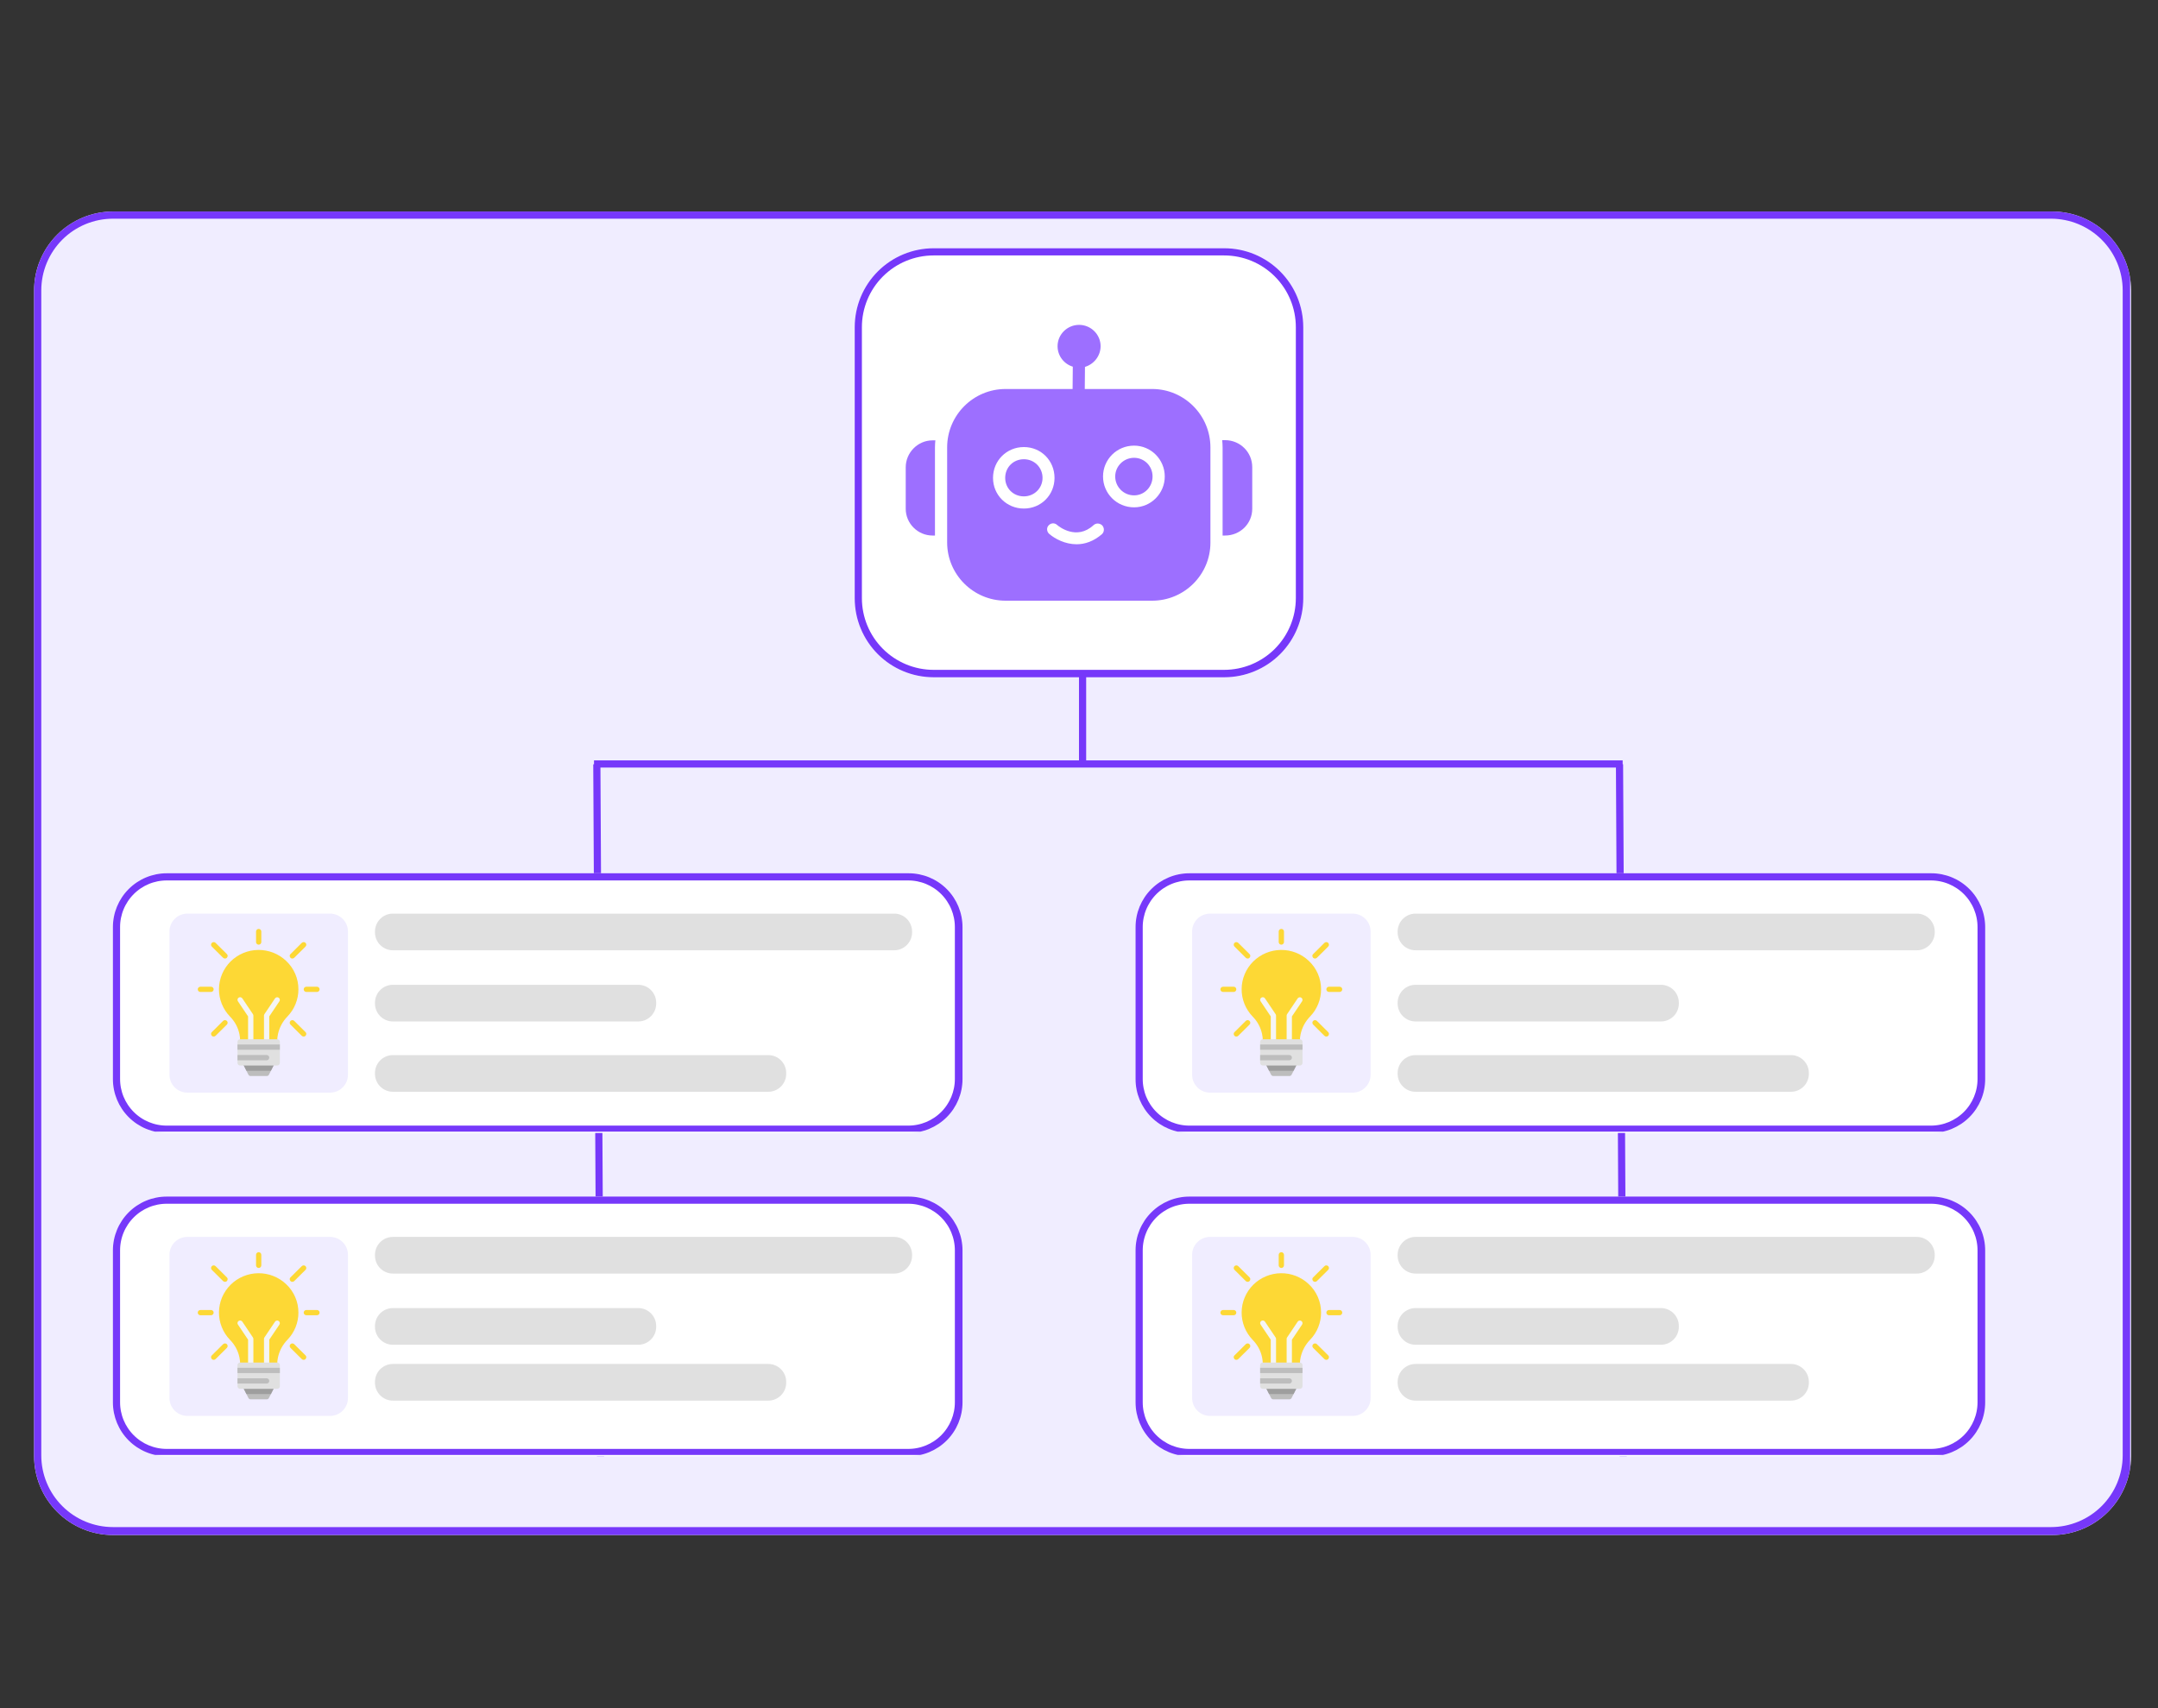 <svg xmlns="http://www.w3.org/2000/svg" xmlns:xlink="http://www.w3.org/1999/xlink" width="600" zoomAndPan="magnify" viewBox="0 0 450 356.25" height="475" preserveAspectRatio="xMidYMid meet" version="1.0"><rect x="0" y="0" width="450" height="356.25" fill="#333333" stroke="none"/><defs><clipPath id="9224877f91"><path d="M 7.105 44.113 L 444.883 44.113 L 444.883 320.148 L 7.105 320.148 Z M 7.105 44.113 " clip-rule="nonzero"/></clipPath><clipPath id="f6046f13ad"><path d="M 23.574 44.113 L 427.926 44.113 C 432.289 44.113 436.48 45.848 439.566 48.934 C 442.656 52.023 444.391 56.211 444.391 60.578 L 444.391 303.684 C 444.391 308.051 442.656 312.238 439.566 315.324 C 436.48 318.414 432.289 320.148 427.926 320.148 L 23.574 320.148 C 19.207 320.148 15.02 318.414 11.93 315.324 C 8.844 312.238 7.105 308.051 7.105 303.684 L 7.105 60.578 C 7.105 56.211 8.844 52.023 11.93 48.934 C 15.02 45.848 19.207 44.113 23.574 44.113 Z M 23.574 44.113 " clip-rule="nonzero"/></clipPath><clipPath id="b29b417eb6"><path d="M 7.113 44.113 L 444.188 44.113 L 444.188 320.281 L 7.113 320.281 Z M 7.113 44.113 " clip-rule="nonzero"/></clipPath><clipPath id="ec9622c906"><path d="M 23.578 44.113 L 427.918 44.113 C 432.281 44.113 436.473 45.848 439.559 48.934 C 442.645 52.023 444.383 56.211 444.383 60.578 L 444.383 303.676 C 444.383 308.043 442.645 312.23 439.559 315.316 C 436.473 318.406 432.281 320.141 427.918 320.141 L 23.578 320.141 C 19.211 320.141 15.023 318.406 11.934 315.316 C 8.848 312.23 7.113 308.043 7.113 303.676 L 7.113 60.578 C 7.113 56.211 8.848 52.023 11.934 48.934 C 15.023 45.848 19.211 44.113 23.578 44.113 Z M 23.578 44.113 " clip-rule="nonzero"/></clipPath><clipPath id="1067401442"><path d="M 236.578 182 L 414 182 L 414 236.293 L 236.578 236.293 Z M 236.578 182 " clip-rule="nonzero"/></clipPath><clipPath id="f6134ca541"><path d="M 248.016 182.129 L 402.75 182.129 C 405.727 182.129 408.582 183.312 410.688 185.418 C 412.793 187.523 413.977 190.379 413.977 193.355 L 413.977 225.066 C 413.977 228.043 412.793 230.898 410.688 233.004 C 408.582 235.109 405.727 236.293 402.75 236.293 L 248.016 236.293 C 245.039 236.293 242.184 235.109 240.078 233.004 C 237.973 230.898 236.789 228.043 236.789 225.066 L 236.789 193.355 C 236.789 190.379 237.973 187.523 240.078 185.418 C 242.184 183.312 245.039 182.129 248.016 182.129 Z M 248.016 182.129 " clip-rule="nonzero"/></clipPath><clipPath id="1afc2f59c6"><path d="M 236.793 182.129 L 414 182.129 L 414 236.016 L 236.793 236.016 Z M 236.793 182.129 " clip-rule="nonzero"/></clipPath><clipPath id="ed158f6ae1"><path d="M 248.02 182.129 L 402.738 182.129 C 405.715 182.129 408.57 183.312 410.676 185.418 C 412.781 187.523 413.965 190.379 413.965 193.355 L 413.965 225.059 C 413.965 228.039 412.781 230.895 410.676 232.996 C 408.57 235.102 405.715 236.285 402.738 236.285 L 248.02 236.285 C 245.043 236.285 242.188 235.102 240.082 232.996 C 237.977 230.895 236.793 228.039 236.793 225.059 L 236.793 193.355 C 236.793 190.379 237.977 187.523 240.082 185.418 C 242.188 183.312 245.043 182.129 248.02 182.129 Z M 248.02 182.129 " clip-rule="nonzero"/></clipPath><clipPath id="116b45be4e"><path d="M 236.578 249.344 L 414 249.344 L 414 303.715 L 236.578 303.715 Z M 236.578 249.344 " clip-rule="nonzero"/></clipPath><clipPath id="04ae831d61"><path d="M 248.016 249.555 L 402.75 249.555 C 405.727 249.555 408.582 250.738 410.688 252.844 C 412.793 254.949 413.977 257.805 413.977 260.781 L 413.977 292.488 C 413.977 295.465 412.793 298.32 410.688 300.426 C 408.582 302.531 405.727 303.715 402.75 303.715 L 248.016 303.715 C 245.039 303.715 242.184 302.531 240.078 300.426 C 237.973 298.32 236.789 295.465 236.789 292.488 L 236.789 260.781 C 236.789 257.805 237.973 254.949 240.078 252.844 C 242.184 250.738 245.039 249.555 248.016 249.555 Z M 248.016 249.555 " clip-rule="nonzero"/></clipPath><clipPath id="87de3e12a3"><path d="M 236.793 249.555 L 414 249.555 L 414 303.441 L 236.793 303.441 Z M 236.793 249.555 " clip-rule="nonzero"/></clipPath><clipPath id="c3dfe4f629"><path d="M 248.02 249.555 L 402.738 249.555 C 405.715 249.555 408.57 250.738 410.676 252.844 C 412.781 254.949 413.965 257.801 413.965 260.781 L 413.965 292.484 C 413.965 295.461 412.781 298.316 410.676 300.422 C 408.57 302.527 405.715 303.711 402.738 303.711 L 248.02 303.711 C 245.043 303.711 242.188 302.527 240.082 300.422 C 237.977 298.316 236.793 295.461 236.793 292.484 L 236.793 260.781 C 236.793 257.801 237.977 254.949 240.082 252.844 C 242.188 250.738 245.043 249.555 248.02 249.555 Z M 248.02 249.555 " clip-rule="nonzero"/></clipPath><clipPath id="563c06b0f7"><path d="M 248.441 257.824 L 285.812 257.824 L 285.812 295.34 L 248.441 295.34 Z M 248.441 257.824 " clip-rule="nonzero"/></clipPath><clipPath id="1497d39248"><path d="M 252.328 257.969 L 282.07 257.969 C 284.137 257.969 285.812 259.645 285.812 261.711 L 285.812 291.559 C 285.812 293.625 284.137 295.301 282.07 295.301 L 252.328 295.301 C 250.262 295.301 248.586 293.625 248.586 291.559 L 248.586 261.711 C 248.586 259.645 250.262 257.969 252.328 257.969 Z M 252.328 257.969 " clip-rule="nonzero"/></clipPath><clipPath id="86a06ed2a7"><path d="M 263 288 L 271 288 L 271 291.844 L 263 291.844 Z M 263 288 " clip-rule="nonzero"/></clipPath><clipPath id="aad5eca284"><path d="M 266 261.156 L 268 261.156 L 268 265 L 266 265 Z M 266 261.156 " clip-rule="nonzero"/></clipPath><clipPath id="c179131f5a"><path d="M 254.469 273 L 258 273 L 258 275 L 254.469 275 Z M 254.469 273 " clip-rule="nonzero"/></clipPath><clipPath id="92e3d467fb"><path d="M 276 273 L 279.914 273 L 279.914 275 L 276 275 Z M 276 273 " clip-rule="nonzero"/></clipPath><clipPath id="09ec997b56"><path d="M 291.445 257.969 L 403.453 257.969 L 403.453 265.617 L 291.445 265.617 Z M 291.445 257.969 " clip-rule="nonzero"/></clipPath><clipPath id="4332f455c8"><path d="M 295.188 257.969 L 399.703 257.969 C 401.77 257.969 403.445 259.645 403.445 261.711 L 403.445 261.875 C 403.445 263.941 401.77 265.617 399.703 265.617 L 295.188 265.617 C 293.121 265.617 291.445 263.941 291.445 261.875 L 291.445 261.711 C 291.445 259.645 293.121 257.969 295.188 257.969 Z M 295.188 257.969 " clip-rule="nonzero"/></clipPath><clipPath id="0545654eed"><path d="M 291.445 284.465 L 377.219 284.465 L 377.219 292.113 L 291.445 292.113 Z M 291.445 284.465 " clip-rule="nonzero"/></clipPath><clipPath id="75276dd5d0"><path d="M 295.188 284.465 L 373.457 284.465 C 375.523 284.465 377.199 286.141 377.199 288.207 L 377.199 288.371 C 377.199 290.438 375.523 292.113 373.457 292.113 L 295.188 292.113 C 293.121 292.113 291.445 290.438 291.445 288.371 L 291.445 288.207 C 291.445 286.141 293.121 284.465 295.188 284.465 Z M 295.188 284.465 " clip-rule="nonzero"/></clipPath><clipPath id="b55ad1c881"><path d="M 291.445 272.812 L 350.094 272.812 L 350.094 280.461 L 291.445 280.461 Z M 291.445 272.812 " clip-rule="nonzero"/></clipPath><clipPath id="e232b7cc16"><path d="M 295.188 272.812 L 346.344 272.812 C 348.41 272.812 350.086 274.484 350.086 276.555 L 350.086 276.719 C 350.086 278.785 348.41 280.461 346.344 280.461 L 295.188 280.461 C 293.121 280.461 291.445 278.785 291.445 276.719 L 291.445 276.555 C 291.445 274.484 293.121 272.812 295.188 272.812 Z M 295.188 272.812 " clip-rule="nonzero"/></clipPath><clipPath id="f6d7932ca4"><path d="M 291.445 190.543 L 403.453 190.543 L 403.453 198.191 L 291.445 198.191 Z M 291.445 190.543 " clip-rule="nonzero"/></clipPath><clipPath id="0b172e3963"><path d="M 295.188 190.543 L 399.703 190.543 C 401.77 190.543 403.445 192.219 403.445 194.285 L 403.445 194.449 C 403.445 196.516 401.77 198.191 399.703 198.191 L 295.188 198.191 C 293.121 198.191 291.445 196.516 291.445 194.449 L 291.445 194.285 C 291.445 192.219 293.121 190.543 295.188 190.543 Z M 295.188 190.543 " clip-rule="nonzero"/></clipPath><clipPath id="a3ae0e05b8"><path d="M 248.441 190.398 L 285.812 190.398 L 285.812 227.918 L 248.441 227.918 Z M 248.441 190.398 " clip-rule="nonzero"/></clipPath><clipPath id="e43a0d6bfa"><path d="M 252.328 190.543 L 282.07 190.543 C 284.137 190.543 285.812 192.219 285.812 194.285 L 285.812 224.137 C 285.812 226.203 284.137 227.879 282.07 227.879 L 252.328 227.879 C 250.262 227.879 248.586 226.203 248.586 224.137 L 248.586 194.285 C 248.586 192.219 250.262 190.543 252.328 190.543 Z M 252.328 190.543 " clip-rule="nonzero"/></clipPath><clipPath id="c9243fb034"><path d="M 263 221 L 271 221 L 271 224.418 L 263 224.418 Z M 263 221 " clip-rule="nonzero"/></clipPath><clipPath id="40b67b13b9"><path d="M 266 193.734 L 268 193.734 L 268 198 L 266 198 Z M 266 193.734 " clip-rule="nonzero"/></clipPath><clipPath id="08f8acfdcc"><path d="M 254.469 205 L 258 205 L 258 207 L 254.469 207 Z M 254.469 205 " clip-rule="nonzero"/></clipPath><clipPath id="b5e88e3f3a"><path d="M 276 205 L 279.914 205 L 279.914 207 L 276 207 Z M 276 205 " clip-rule="nonzero"/></clipPath><clipPath id="4392464586"><path d="M 291.445 220.051 L 377.219 220.051 L 377.219 227.699 L 291.445 227.699 Z M 291.445 220.051 " clip-rule="nonzero"/></clipPath><clipPath id="7895822a9e"><path d="M 295.188 220.051 L 373.457 220.051 C 375.523 220.051 377.199 221.723 377.199 223.793 L 377.199 223.957 C 377.199 226.023 375.523 227.699 373.457 227.699 L 295.188 227.699 C 293.121 227.699 291.445 226.023 291.445 223.957 L 291.445 223.793 C 291.445 221.723 293.121 220.051 295.188 220.051 Z M 295.188 220.051 " clip-rule="nonzero"/></clipPath><clipPath id="7911a6853d"><path d="M 291.445 205.387 L 350.094 205.387 L 350.094 213.035 L 291.445 213.035 Z M 291.445 205.387 " clip-rule="nonzero"/></clipPath><clipPath id="81dab08d75"><path d="M 295.188 205.387 L 346.344 205.387 C 348.41 205.387 350.086 207.062 350.086 209.129 L 350.086 209.293 C 350.086 211.359 348.41 213.035 346.344 213.035 L 295.188 213.035 C 293.121 213.035 291.445 211.359 291.445 209.293 L 291.445 209.129 C 291.445 207.062 293.121 205.387 295.188 205.387 Z M 295.188 205.387 " clip-rule="nonzero"/></clipPath><clipPath id="c9e8fbacad"><path d="M 178.227 51.777 L 271.906 51.777 L 271.906 141.262 L 178.227 141.262 Z M 178.227 51.777 " clip-rule="nonzero"/></clipPath><clipPath id="673bf45690"><path d="M 194.691 51.777 L 255.309 51.777 C 259.676 51.777 263.863 53.512 266.949 56.602 C 270.039 59.688 271.773 63.875 271.773 68.242 L 271.773 124.797 C 271.773 129.164 270.039 133.352 266.949 136.438 C 263.863 139.527 259.676 141.262 255.309 141.262 L 194.691 141.262 C 190.324 141.262 186.137 139.527 183.051 136.438 C 179.961 133.352 178.227 129.164 178.227 124.797 L 178.227 68.242 C 178.227 63.875 179.961 59.688 183.051 56.602 C 186.137 53.512 190.324 51.777 194.691 51.777 Z M 194.691 51.777 " clip-rule="nonzero"/></clipPath><clipPath id="13eceaf385"><path d="M 178.23 51.777 L 271.781 51.777 L 271.781 141.59 L 178.23 141.59 Z M 178.23 51.777 " clip-rule="nonzero"/></clipPath><clipPath id="f671bff219"><path d="M 194.691 51.777 L 255.301 51.777 C 259.668 51.777 263.855 53.512 266.941 56.602 C 270.031 59.688 271.766 63.875 271.766 68.242 L 271.766 124.785 C 271.766 129.152 270.031 133.34 266.941 136.43 C 263.855 139.516 259.668 141.25 255.301 141.25 L 194.691 141.25 C 190.328 141.25 186.141 139.516 183.051 136.43 C 179.965 133.34 178.23 129.152 178.23 124.785 L 178.23 68.242 C 178.23 63.875 179.965 59.688 183.051 56.602 C 186.141 53.512 190.328 51.777 194.691 51.777 Z M 194.691 51.777 " clip-rule="nonzero"/></clipPath><clipPath id="35dd9b6211"><path d="M 197 67.75 L 253 67.75 L 253 125.379 L 197 125.379 Z M 197 67.75 " clip-rule="nonzero"/></clipPath><clipPath id="c5b228d881"><path d="M 188.867 91 L 196 91 L 196 112 L 188.867 112 Z M 188.867 91 " clip-rule="nonzero"/></clipPath><clipPath id="1452590395"><path d="M 254 91 L 261.465 91 L 261.465 112 L 254 112 Z M 254 91 " clip-rule="nonzero"/></clipPath><clipPath id="b241db1694"><path d="M 23.328 182 L 200.832 182 L 200.832 236.293 L 23.328 236.293 Z M 23.328 182 " clip-rule="nonzero"/></clipPath><clipPath id="e0e9ae0520"><path d="M 34.766 182.129 L 189.5 182.129 C 192.477 182.129 195.332 183.312 197.438 185.418 C 199.543 187.523 200.727 190.379 200.727 193.355 L 200.727 225.066 C 200.727 228.043 199.543 230.898 197.438 233.004 C 195.332 235.109 192.477 236.293 189.5 236.293 L 34.766 236.293 C 31.785 236.293 28.93 235.109 26.828 233.004 C 24.723 230.898 23.539 228.043 23.539 225.066 L 23.539 193.355 C 23.539 190.379 24.723 187.523 26.828 185.418 C 28.93 183.312 31.785 182.129 34.766 182.129 Z M 34.766 182.129 " clip-rule="nonzero"/></clipPath><clipPath id="083c8cc4ec"><path d="M 23.543 182.129 L 200.914 182.129 L 200.914 236.016 L 23.543 236.016 Z M 23.543 182.129 " clip-rule="nonzero"/></clipPath><clipPath id="92ead674b1"><path d="M 34.766 182.129 L 189.488 182.129 C 192.465 182.129 195.32 183.312 197.426 185.418 C 199.527 187.523 200.711 190.379 200.711 193.355 L 200.711 225.059 C 200.711 228.039 199.527 230.895 197.426 232.996 C 195.32 235.102 192.465 236.285 189.488 236.285 L 34.766 236.285 C 31.789 236.285 28.934 235.102 26.832 232.996 C 24.727 230.895 23.543 228.039 23.543 225.059 L 23.543 193.355 C 23.543 190.379 24.727 187.523 26.832 185.418 C 28.934 183.312 31.789 182.129 34.766 182.129 Z M 34.766 182.129 " clip-rule="nonzero"/></clipPath><clipPath id="f40aac70e7"><path d="M 23.328 249.344 L 200.832 249.344 L 200.832 303.715 L 23.328 303.715 Z M 23.328 249.344 " clip-rule="nonzero"/></clipPath><clipPath id="888eb721d8"><path d="M 34.766 249.555 L 189.5 249.555 C 192.477 249.555 195.332 250.738 197.438 252.844 C 199.543 254.949 200.727 257.805 200.727 260.781 L 200.727 292.488 C 200.727 295.465 199.543 298.32 197.438 300.426 C 195.332 302.531 192.477 303.715 189.5 303.715 L 34.766 303.715 C 31.785 303.715 28.93 302.531 26.828 300.426 C 24.723 298.32 23.539 295.465 23.539 292.488 L 23.539 260.781 C 23.539 257.805 24.723 254.949 26.828 252.844 C 28.93 250.738 31.785 249.555 34.766 249.555 Z M 34.766 249.555 " clip-rule="nonzero"/></clipPath><clipPath id="9ea87c5776"><path d="M 23.543 249.555 L 200.914 249.555 L 200.914 303.441 L 23.543 303.441 Z M 23.543 249.555 " clip-rule="nonzero"/></clipPath><clipPath id="d278556abd"><path d="M 34.766 249.555 L 189.488 249.555 C 192.465 249.555 195.32 250.738 197.426 252.844 C 199.527 254.949 200.711 257.801 200.711 260.781 L 200.711 292.484 C 200.711 295.461 199.527 298.316 197.426 300.422 C 195.32 302.527 192.465 303.711 189.488 303.711 L 34.766 303.711 C 31.789 303.711 28.934 302.527 26.832 300.422 C 24.727 298.316 23.543 295.461 23.543 292.484 L 23.543 260.781 C 23.543 257.801 24.727 254.949 26.832 252.844 C 28.934 250.738 31.789 249.555 34.766 249.555 Z M 34.766 249.555 " clip-rule="nonzero"/></clipPath><clipPath id="95c4c0ae63"><path d="M 35.188 257.824 L 72.562 257.824 L 72.562 295.34 L 35.188 295.34 Z M 35.188 257.824 " clip-rule="nonzero"/></clipPath><clipPath id="f957084e32"><path d="M 39.078 257.969 L 68.82 257.969 C 70.887 257.969 72.562 259.645 72.562 261.711 L 72.562 291.559 C 72.562 293.625 70.887 295.301 68.82 295.301 L 39.078 295.301 C 37.008 295.301 35.336 293.625 35.336 291.559 L 35.336 261.711 C 35.336 259.645 37.008 257.969 39.078 257.969 Z M 39.078 257.969 " clip-rule="nonzero"/></clipPath><clipPath id="8c52cfd9a3"><path d="M 50 288 L 58 288 L 58 291.844 L 50 291.844 Z M 50 288 " clip-rule="nonzero"/></clipPath><clipPath id="7311cf9f64"><path d="M 53 261.156 L 55 261.156 L 55 265 L 53 265 Z M 53 261.156 " clip-rule="nonzero"/></clipPath><clipPath id="057bb62dea"><path d="M 41.219 273 L 45 273 L 45 275 L 41.219 275 Z M 41.219 273 " clip-rule="nonzero"/></clipPath><clipPath id="3718f1aba7"><path d="M 63 273 L 66.664 273 L 66.664 275 L 63 275 Z M 63 273 " clip-rule="nonzero"/></clipPath><clipPath id="09975e1507"><path d="M 78.191 257.969 L 190.199 257.969 L 190.199 265.617 L 78.191 265.617 Z M 78.191 257.969 " clip-rule="nonzero"/></clipPath><clipPath id="bd987af133"><path d="M 81.934 257.969 L 186.453 257.969 C 188.52 257.969 190.195 259.645 190.195 261.711 L 190.195 261.875 C 190.195 263.941 188.52 265.617 186.453 265.617 L 81.934 265.617 C 79.867 265.617 78.191 263.941 78.191 261.875 L 78.191 261.711 C 78.191 259.645 79.867 257.969 81.934 257.969 Z M 81.934 257.969 " clip-rule="nonzero"/></clipPath><clipPath id="96f72044db"><path d="M 78.191 284.465 L 163.969 284.465 L 163.969 292.113 L 78.191 292.113 Z M 78.191 284.465 " clip-rule="nonzero"/></clipPath><clipPath id="617127a93e"><path d="M 81.934 284.465 L 160.203 284.465 C 162.27 284.465 163.945 286.141 163.945 288.207 L 163.945 288.371 C 163.945 290.438 162.27 292.113 160.203 292.113 L 81.934 292.113 C 79.867 292.113 78.191 290.438 78.191 288.371 L 78.191 288.207 C 78.191 286.141 79.867 284.465 81.934 284.465 Z M 81.934 284.465 " clip-rule="nonzero"/></clipPath><clipPath id="487a56ed4d"><path d="M 78.191 272.812 L 136.84 272.812 L 136.84 280.461 L 78.191 280.461 Z M 78.191 272.812 " clip-rule="nonzero"/></clipPath><clipPath id="a43c4ebdee"><path d="M 81.934 272.812 L 133.09 272.812 C 135.16 272.812 136.832 274.484 136.832 276.555 L 136.832 276.719 C 136.832 278.785 135.16 280.461 133.09 280.461 L 81.934 280.461 C 79.867 280.461 78.191 278.785 78.191 276.719 L 78.191 276.555 C 78.191 274.484 79.867 272.812 81.934 272.812 Z M 81.934 272.812 " clip-rule="nonzero"/></clipPath><clipPath id="39e35efe0a"><path d="M 78.191 190.543 L 190.199 190.543 L 190.199 198.191 L 78.191 198.191 Z M 78.191 190.543 " clip-rule="nonzero"/></clipPath><clipPath id="e8d1ca247b"><path d="M 81.934 190.543 L 186.453 190.543 C 188.52 190.543 190.195 192.219 190.195 194.285 L 190.195 194.449 C 190.195 196.516 188.52 198.191 186.453 198.191 L 81.934 198.191 C 79.867 198.191 78.191 196.516 78.191 194.449 L 78.191 194.285 C 78.191 192.219 79.867 190.543 81.934 190.543 Z M 81.934 190.543 " clip-rule="nonzero"/></clipPath><clipPath id="1410a9b56a"><path d="M 35.188 190.398 L 72.562 190.398 L 72.562 227.918 L 35.188 227.918 Z M 35.188 190.398 " clip-rule="nonzero"/></clipPath><clipPath id="1318059abc"><path d="M 39.078 190.543 L 68.82 190.543 C 70.887 190.543 72.562 192.219 72.562 194.285 L 72.562 224.137 C 72.562 226.203 70.887 227.879 68.82 227.879 L 39.078 227.879 C 37.008 227.879 35.336 226.203 35.336 224.137 L 35.336 194.285 C 35.336 192.219 37.008 190.543 39.078 190.543 Z M 39.078 190.543 " clip-rule="nonzero"/></clipPath><clipPath id="e8a75b746d"><path d="M 50 221 L 58 221 L 58 224.418 L 50 224.418 Z M 50 221 " clip-rule="nonzero"/></clipPath><clipPath id="b60997b721"><path d="M 53 193.734 L 55 193.734 L 55 198 L 53 198 Z M 53 193.734 " clip-rule="nonzero"/></clipPath><clipPath id="1b42580a19"><path d="M 41.219 205 L 45 205 L 45 207 L 41.219 207 Z M 41.219 205 " clip-rule="nonzero"/></clipPath><clipPath id="7529fd2f59"><path d="M 63 205 L 66.664 205 L 66.664 207 L 63 207 Z M 63 205 " clip-rule="nonzero"/></clipPath><clipPath id="4f8a71f541"><path d="M 78.191 220.051 L 163.969 220.051 L 163.969 227.699 L 78.191 227.699 Z M 78.191 220.051 " clip-rule="nonzero"/></clipPath><clipPath id="ea9cd5fcf4"><path d="M 81.934 220.051 L 160.203 220.051 C 162.27 220.051 163.945 221.723 163.945 223.793 L 163.945 223.957 C 163.945 226.023 162.27 227.699 160.203 227.699 L 81.934 227.699 C 79.867 227.699 78.191 226.023 78.191 223.957 L 78.191 223.793 C 78.191 221.723 79.867 220.051 81.934 220.051 Z M 81.934 220.051 " clip-rule="nonzero"/></clipPath><clipPath id="1b60b17c83"><path d="M 78.191 205.387 L 136.84 205.387 L 136.84 213.035 L 78.191 213.035 Z M 78.191 205.387 " clip-rule="nonzero"/></clipPath><clipPath id="c4c4f25beb"><path d="M 81.934 205.387 L 133.09 205.387 C 135.16 205.387 136.832 207.062 136.832 209.129 L 136.832 209.293 C 136.832 211.359 135.16 213.035 133.09 213.035 L 81.934 213.035 C 79.867 213.035 78.191 211.359 78.191 209.293 L 78.191 209.129 C 78.191 207.062 79.867 205.387 81.934 205.387 Z M 81.934 205.387 " clip-rule="nonzero"/></clipPath></defs><g clip-path="url(#9224877f91)"><g clip-path="url(#f6046f13ad)"><path fill="#f0edff" d="M 7.105 44.113 L 444.883 44.113 L 444.883 320.148 L 7.105 320.148 Z M 7.105 44.113 " fill-opacity="1" fill-rule="nonzero"/></g></g><g clip-path="url(#b29b417eb6)"><g clip-path="url(#ec9622c906)"><path stroke-linecap="butt" transform="matrix(0.748, 0, 0, 0.748, 7.112, 44.112)" fill="none" stroke-linejoin="miter" d="M 22.001 0.002 L 562.255 0.002 C 568.085 0.002 573.686 2.319 577.809 6.443 C 581.932 10.571 584.255 16.166 584.255 22.001 L 584.255 346.814 C 584.255 352.649 581.932 358.244 577.809 362.367 C 573.686 366.496 568.085 368.813 562.255 368.813 L 22.001 368.813 C 16.165 368.813 10.57 366.496 6.442 362.367 C 2.319 358.244 0.001 352.649 0.001 346.814 L 0.001 22.001 C 0.001 16.166 2.319 10.571 6.442 6.443 C 10.57 2.319 16.165 0.002 22.001 0.002 Z M 22.001 0.002 " stroke="#7638fa" stroke-width="4" stroke-opacity="1" stroke-miterlimit="4"/></g></g><path stroke-linecap="butt" transform="matrix(-0.004, -0.748, 0.748, -0.004, 337.734, 303.711)" fill="none" stroke-linejoin="miter" d="M -0 0.998 L 192.918 1.001 " stroke="#7638fa" stroke-width="2" stroke-opacity="1" stroke-miterlimit="4"/><g clip-path="url(#1067401442)"><g clip-path="url(#f6134ca541)"><path fill="#ffffff" d="M 236.789 182.129 L 414.082 182.129 L 414.082 236.293 L 236.789 236.293 Z M 236.789 182.129 " fill-opacity="1" fill-rule="nonzero"/></g></g><g clip-path="url(#1afc2f59c6)"><g clip-path="url(#ed158f6ae1)"><path stroke-linecap="butt" transform="matrix(0.748, 0, 0, 0.748, 236.794, 182.13)" fill="none" stroke-linejoin="miter" d="M 14.999 -0.002 L 221.725 -0.002 C 225.702 -0.002 229.517 1.58 232.33 4.393 C 235.144 7.206 236.725 11.022 236.725 14.999 L 236.725 57.358 C 236.725 61.341 235.144 65.156 232.33 67.964 C 229.517 70.777 225.702 72.359 221.725 72.359 L 14.999 72.359 C 11.022 72.359 7.206 70.777 4.393 67.964 C 1.58 65.156 -0.002 61.341 -0.002 57.358 L -0.002 14.999 C -0.002 11.022 1.58 7.206 4.393 4.393 C 7.206 1.58 11.022 -0.002 14.999 -0.002 Z M 14.999 -0.002 " stroke="#7638fa" stroke-width="4" stroke-opacity="1" stroke-miterlimit="4"/></g></g><g clip-path="url(#116b45be4e)"><g clip-path="url(#04ae831d61)"><path fill="#ffffff" d="M 236.789 249.555 L 414.082 249.555 L 414.082 303.715 L 236.789 303.715 Z M 236.789 249.555 " fill-opacity="1" fill-rule="nonzero"/></g></g><g clip-path="url(#87de3e12a3)"><g clip-path="url(#c3dfe4f629)"><path stroke-linecap="butt" transform="matrix(0.748, 0, 0, 0.748, 236.794, 249.555)" fill="none" stroke-linejoin="miter" d="M 14.999 0 L 221.725 0 C 225.702 0 229.517 1.582 232.33 4.395 C 235.144 7.208 236.725 11.018 236.725 15 L 236.725 57.36 C 236.725 61.337 235.144 65.153 232.33 67.966 C 229.517 70.779 225.702 72.361 221.725 72.361 L 14.999 72.361 C 11.022 72.361 7.206 70.779 4.393 67.966 C 1.58 65.153 -0.002 61.337 -0.002 57.36 L -0.002 15 C -0.002 11.018 1.58 7.208 4.393 4.395 C 7.206 1.582 11.022 0 14.999 0 Z M 14.999 0 " stroke="#7638fa" stroke-width="4" stroke-opacity="1" stroke-miterlimit="4"/></g></g><g clip-path="url(#563c06b0f7)"><g clip-path="url(#1497d39248)"><path fill="#f0edff" d="M 248.586 257.969 L 285.812 257.969 L 285.812 295.34 L 248.586 295.34 Z M 248.586 257.969 " fill-opacity="1" fill-rule="nonzero"/></g></g><g clip-path="url(#86a06ed2a7)"><path fill="#bdbdbd" d="M 270.426 288.816 C 270.316 288.641 270.16 288.555 269.953 288.555 L 264.43 288.555 C 264.336 288.555 264.246 288.578 264.164 288.625 C 264.078 288.672 264.012 288.734 263.961 288.816 C 263.91 288.895 263.883 288.984 263.879 289.078 C 263.875 289.176 263.895 289.266 263.938 289.348 L 265.043 291.539 C 265.145 291.742 265.309 291.844 265.535 291.844 L 268.852 291.844 C 269.078 291.844 269.242 291.742 269.344 291.539 L 270.449 289.348 C 270.539 289.168 270.531 288.988 270.426 288.816 Z M 270.426 288.816 " fill-opacity="1" fill-rule="nonzero"/></g><path fill="#9e9e9e" d="M 264.641 290.746 L 269.742 290.746 L 270.449 289.348 C 270.492 289.266 270.512 289.176 270.508 289.078 C 270.5 288.984 270.473 288.895 270.426 288.816 C 270.375 288.734 270.309 288.672 270.223 288.625 C 270.141 288.578 270.051 288.555 269.953 288.555 L 264.43 288.555 C 264.336 288.555 264.246 288.578 264.164 288.625 C 264.078 288.672 264.012 288.734 263.961 288.816 C 263.91 288.895 263.883 288.984 263.879 289.078 C 263.875 289.176 263.895 289.266 263.938 289.348 Z M 264.641 290.746 " fill-opacity="1" fill-rule="nonzero"/><path fill="#fdd835" d="M 275.477 273.762 C 275.477 274.809 275.281 275.82 274.891 276.797 C 274.5 277.77 273.941 278.637 273.211 279.398 C 272.203 280.441 271.539 281.664 271.219 283.074 C 271.113 283.551 271.059 284.031 271.059 284.516 L 271.059 284.719 C 271.059 284.871 271.004 285 270.898 285.105 C 270.789 285.215 270.66 285.266 270.508 285.27 L 263.879 285.27 C 263.727 285.266 263.598 285.215 263.488 285.105 C 263.383 285 263.328 284.871 263.328 284.719 L 263.328 284.516 C 263.328 284.031 263.277 283.551 263.176 283.074 C 262.871 281.676 262.215 280.465 261.211 279.438 C 260.84 279.055 260.512 278.637 260.223 278.191 C 259.934 277.742 259.688 277.273 259.492 276.777 C 259.297 276.285 259.148 275.773 259.051 275.25 C 258.953 274.73 258.906 274.203 258.914 273.672 C 258.918 273.141 258.977 272.613 259.082 272.094 C 259.191 271.57 259.352 271.066 259.559 270.574 C 259.766 270.086 260.02 269.621 260.316 269.18 C 260.617 268.738 260.953 268.328 261.332 267.953 C 261.711 267.578 262.125 267.238 262.566 266.941 C 263.012 266.645 263.48 266.395 263.977 266.188 C 264.469 265.98 264.977 265.824 265.504 265.715 C 266.027 265.605 266.559 265.551 267.094 265.543 C 267.629 265.535 268.16 265.582 268.688 265.676 C 269.215 265.773 269.727 265.918 270.227 266.113 C 270.723 266.309 271.199 266.551 271.652 266.836 C 272.102 267.121 272.52 267.449 272.91 267.816 C 273.734 268.586 274.367 269.492 274.816 270.523 C 275.262 271.559 275.48 272.637 275.477 273.762 Z M 275.477 273.762 " fill-opacity="1" fill-rule="nonzero"/><path fill="#f5f5f5" d="M 265.535 285.27 C 265.383 285.27 265.254 285.215 265.145 285.105 C 265.039 285 264.984 284.871 264.984 284.719 L 264.984 279.406 L 262.867 276.258 C 262.781 276.129 262.754 275.992 262.781 275.844 C 262.812 275.695 262.891 275.578 263.016 275.492 C 263.145 275.406 263.285 275.383 263.434 275.41 C 263.586 275.441 263.703 275.52 263.785 275.648 L 265.996 278.938 C 266.059 279.027 266.09 279.129 266.09 279.242 L 266.09 284.719 C 266.09 284.871 266.035 285 265.926 285.105 C 265.82 285.215 265.688 285.27 265.535 285.27 Z M 265.535 285.27 " fill-opacity="1" fill-rule="nonzero"/><path fill="#f5f5f5" d="M 268.852 285.27 C 268.695 285.27 268.566 285.215 268.461 285.105 C 268.352 285 268.297 284.871 268.297 284.719 L 268.297 279.242 C 268.297 279.129 268.328 279.027 268.391 278.938 L 270.598 275.648 C 270.684 275.523 270.801 275.449 270.949 275.418 C 271.098 275.391 271.234 275.418 271.363 275.5 C 271.488 275.586 271.566 275.699 271.598 275.848 C 271.629 275.996 271.602 276.129 271.52 276.258 L 269.402 279.406 L 269.402 284.719 C 269.402 284.871 269.348 285 269.238 285.105 C 269.133 285.215 269.004 285.27 268.852 285.27 Z M 268.852 285.27 " fill-opacity="1" fill-rule="nonzero"/><path fill="#e0e0e0" d="M 263.328 284.172 L 271.059 284.172 C 271.211 284.172 271.34 284.227 271.449 284.332 C 271.559 284.441 271.609 284.57 271.609 284.719 L 271.609 289.105 C 271.609 289.254 271.559 289.383 271.449 289.492 C 271.34 289.598 271.211 289.652 271.059 289.652 L 263.328 289.652 C 263.176 289.652 263.043 289.598 262.938 289.492 C 262.828 289.383 262.773 289.254 262.773 289.105 L 262.773 284.719 C 262.773 284.57 262.828 284.441 262.938 284.332 C 263.043 284.227 263.176 284.172 263.328 284.172 Z M 263.328 284.172 " fill-opacity="1" fill-rule="nonzero"/><path fill="#bdbdbd" d="M 262.773 285.27 L 271.609 285.27 L 271.609 286.363 L 262.773 286.363 Z M 262.773 285.27 " fill-opacity="1" fill-rule="nonzero"/><path fill="#bdbdbd" d="M 269.402 288.008 C 269.402 288.16 269.348 288.289 269.238 288.395 C 269.133 288.5 269.004 288.555 268.852 288.555 L 262.773 288.555 L 262.773 287.461 L 268.852 287.461 C 269.004 287.461 269.133 287.516 269.238 287.621 C 269.348 287.727 269.402 287.855 269.402 288.008 Z M 269.402 288.008 " fill-opacity="1" fill-rule="nonzero"/><g clip-path="url(#aad5eca284)"><path fill="#fdd835" d="M 267.191 264.445 C 267.039 264.445 266.91 264.391 266.801 264.285 C 266.695 264.18 266.641 264.051 266.641 263.898 L 266.641 261.707 C 266.641 261.555 266.695 261.426 266.801 261.32 C 266.91 261.211 267.039 261.156 267.191 261.156 C 267.344 261.156 267.477 261.211 267.582 261.32 C 267.691 261.426 267.746 261.555 267.746 261.707 L 267.746 263.898 C 267.746 264.051 267.691 264.18 267.582 264.285 C 267.477 264.391 267.344 264.445 267.191 264.445 Z M 267.191 264.445 " fill-opacity="1" fill-rule="nonzero"/></g><path fill="#fdd835" d="M 260.164 267.336 C 260.012 267.336 259.879 267.281 259.773 267.176 L 257.43 264.848 C 257.32 264.742 257.262 264.613 257.262 264.461 C 257.258 264.305 257.312 264.176 257.422 264.066 C 257.531 263.961 257.664 263.906 257.816 263.906 C 257.973 263.91 258.102 263.965 258.211 264.074 L 260.555 266.398 C 260.727 266.57 260.766 266.77 260.672 266.996 C 260.578 267.223 260.41 267.336 260.164 267.336 Z M 260.164 267.336 " fill-opacity="1" fill-rule="nonzero"/><path fill="#fdd835" d="M 257.82 283.609 C 257.574 283.609 257.402 283.496 257.309 283.27 C 257.215 283.043 257.254 282.844 257.43 282.672 L 259.773 280.348 C 259.879 280.238 260.012 280.184 260.164 280.184 C 260.32 280.18 260.449 280.234 260.559 280.344 C 260.668 280.449 260.723 280.582 260.719 280.734 C 260.719 280.887 260.664 281.016 260.555 281.121 L 258.211 283.449 C 258.102 283.555 257.973 283.609 257.82 283.609 Z M 257.82 283.609 " fill-opacity="1" fill-rule="nonzero"/><path fill="#fdd835" d="M 274.223 267.336 C 273.977 267.336 273.805 267.223 273.711 266.996 C 273.617 266.77 273.656 266.57 273.832 266.398 L 276.176 264.074 C 276.281 263.965 276.414 263.91 276.566 263.906 C 276.723 263.906 276.855 263.961 276.965 264.066 C 277.07 264.176 277.125 264.305 277.125 264.461 C 277.125 264.613 277.066 264.742 276.957 264.848 L 274.613 267.176 C 274.504 267.281 274.375 267.336 274.223 267.336 Z M 274.223 267.336 " fill-opacity="1" fill-rule="nonzero"/><path fill="#fdd835" d="M 276.566 283.609 C 276.414 283.609 276.281 283.555 276.176 283.449 L 273.832 281.121 C 273.723 281.016 273.668 280.887 273.664 280.734 C 273.664 280.582 273.719 280.449 273.828 280.344 C 273.938 280.234 274.066 280.18 274.223 280.184 C 274.375 280.184 274.504 280.238 274.613 280.348 L 276.957 282.672 C 277.129 282.844 277.168 283.043 277.074 283.27 C 276.98 283.496 276.812 283.609 276.566 283.609 Z M 276.566 283.609 " fill-opacity="1" fill-rule="nonzero"/><g clip-path="url(#c179131f5a)"><path fill="#fdd835" d="M 257.25 274.309 L 255.043 274.309 C 254.891 274.309 254.758 274.254 254.652 274.148 C 254.543 274.043 254.488 273.914 254.488 273.762 C 254.488 273.609 254.543 273.48 254.652 273.375 C 254.758 273.266 254.891 273.215 255.043 273.215 L 257.25 273.215 C 257.402 273.215 257.535 273.266 257.641 273.375 C 257.75 273.48 257.805 273.609 257.805 273.762 C 257.805 273.914 257.75 274.043 257.641 274.148 C 257.535 274.254 257.402 274.309 257.25 274.309 Z M 257.25 274.309 " fill-opacity="1" fill-rule="nonzero"/></g><g clip-path="url(#92e3d467fb)"><path fill="#fdd835" d="M 279.344 274.309 L 277.133 274.309 C 276.98 274.309 276.852 274.254 276.742 274.148 C 276.637 274.043 276.582 273.914 276.582 273.762 C 276.582 273.609 276.637 273.48 276.742 273.375 C 276.852 273.266 276.98 273.215 277.133 273.215 L 279.344 273.215 C 279.496 273.215 279.625 273.266 279.734 273.375 C 279.84 273.48 279.895 273.609 279.895 273.762 C 279.895 273.914 279.84 274.043 279.734 274.148 C 279.625 274.254 279.496 274.309 279.344 274.309 Z M 279.344 274.309 " fill-opacity="1" fill-rule="nonzero"/></g><g clip-path="url(#09ec997b56)"><g clip-path="url(#4332f455c8)"><path fill="#e0e0e0" d="M 291.445 257.969 L 403.453 257.969 L 403.453 265.617 L 291.445 265.617 Z M 291.445 257.969 " fill-opacity="1" fill-rule="nonzero"/></g></g><g clip-path="url(#0545654eed)"><g clip-path="url(#75276dd5d0)"><path fill="#e0e0e0" d="M 291.445 284.465 L 377.191 284.465 L 377.191 292.113 L 291.445 292.113 Z M 291.445 284.465 " fill-opacity="1" fill-rule="nonzero"/></g></g><g clip-path="url(#b55ad1c881)"><g clip-path="url(#e232b7cc16)"><path fill="#e0e0e0" d="M 291.445 272.812 L 350.094 272.812 L 350.094 280.461 L 291.445 280.461 Z M 291.445 272.812 " fill-opacity="1" fill-rule="nonzero"/></g></g><g clip-path="url(#f6d7932ca4)"><g clip-path="url(#0b172e3963)"><path fill="#e0e0e0" d="M 291.445 190.543 L 403.453 190.543 L 403.453 198.191 L 291.445 198.191 Z M 291.445 190.543 " fill-opacity="1" fill-rule="nonzero"/></g></g><g clip-path="url(#a3ae0e05b8)"><g clip-path="url(#e43a0d6bfa)"><path fill="#f0edff" d="M 248.586 190.543 L 285.812 190.543 L 285.812 227.918 L 248.586 227.918 Z M 248.586 190.543 " fill-opacity="1" fill-rule="nonzero"/></g></g><g clip-path="url(#c9243fb034)"><path fill="#bdbdbd" d="M 270.426 221.391 C 270.316 221.219 270.16 221.133 269.953 221.133 L 264.43 221.133 C 264.336 221.133 264.246 221.152 264.164 221.199 C 264.078 221.246 264.012 221.309 263.961 221.391 C 263.91 221.473 263.883 221.559 263.879 221.656 C 263.875 221.75 263.895 221.84 263.938 221.926 L 265.043 224.117 C 265.145 224.316 265.309 224.418 265.535 224.418 L 268.852 224.418 C 269.078 224.418 269.242 224.316 269.344 224.117 L 270.449 221.926 C 270.539 221.742 270.531 221.562 270.426 221.391 Z M 270.426 221.391 " fill-opacity="1" fill-rule="nonzero"/></g><path fill="#9e9e9e" d="M 264.641 223.324 L 269.742 223.324 L 270.449 221.926 C 270.492 221.84 270.512 221.75 270.508 221.656 C 270.5 221.559 270.473 221.473 270.426 221.391 C 270.375 221.309 270.309 221.246 270.223 221.199 C 270.141 221.152 270.051 221.133 269.953 221.133 L 264.43 221.133 C 264.336 221.133 264.246 221.152 264.164 221.199 C 264.078 221.246 264.012 221.309 263.961 221.391 C 263.91 221.473 263.883 221.559 263.879 221.656 C 263.875 221.75 263.895 221.84 263.938 221.926 Z M 264.641 223.324 " fill-opacity="1" fill-rule="nonzero"/><path fill="#fdd835" d="M 275.477 206.336 C 275.477 207.387 275.281 208.398 274.891 209.371 C 274.5 210.348 273.941 211.215 273.211 211.977 C 272.203 213.016 271.539 214.242 271.219 215.652 C 271.113 216.125 271.059 216.605 271.059 217.094 L 271.059 217.297 C 271.059 217.445 271.004 217.574 270.898 217.684 C 270.789 217.789 270.66 217.844 270.508 217.844 L 263.879 217.844 C 263.727 217.844 263.598 217.789 263.488 217.684 C 263.383 217.574 263.328 217.445 263.328 217.297 L 263.328 217.094 C 263.328 216.605 263.277 216.125 263.176 215.652 C 262.871 214.254 262.215 213.039 261.211 212.012 C 260.84 211.629 260.512 211.215 260.223 210.766 C 259.934 210.32 259.688 209.848 259.492 209.352 C 259.297 208.859 259.148 208.352 259.051 207.828 C 258.953 207.305 258.906 206.777 258.914 206.246 C 258.918 205.715 258.977 205.188 259.082 204.668 C 259.191 204.148 259.352 203.641 259.559 203.152 C 259.766 202.66 260.02 202.195 260.316 201.754 C 260.617 201.312 260.953 200.902 261.332 200.527 C 261.711 200.152 262.125 199.816 262.566 199.52 C 263.012 199.223 263.48 198.969 263.977 198.762 C 264.469 198.559 264.977 198.398 265.504 198.289 C 266.027 198.184 266.559 198.125 267.094 198.117 C 267.629 198.113 268.16 198.156 268.688 198.254 C 269.215 198.348 269.727 198.496 270.227 198.688 C 270.723 198.883 271.199 199.125 271.652 199.41 C 272.102 199.699 272.52 200.023 272.91 200.391 C 273.734 201.164 274.367 202.066 274.816 203.098 C 275.262 204.133 275.48 205.211 275.477 206.336 Z M 275.477 206.336 " fill-opacity="1" fill-rule="nonzero"/><path fill="#f5f5f5" d="M 265.535 217.844 C 265.383 217.844 265.254 217.789 265.145 217.684 C 265.039 217.574 264.984 217.445 264.984 217.297 L 264.984 211.98 L 262.867 208.832 C 262.781 208.707 262.754 208.57 262.781 208.418 C 262.812 208.27 262.891 208.152 263.016 208.066 C 263.145 207.984 263.285 207.957 263.434 207.988 C 263.586 208.02 263.703 208.098 263.785 208.223 L 265.996 211.512 C 266.059 211.605 266.09 211.707 266.09 211.816 L 266.09 217.297 C 266.09 217.445 266.035 217.574 265.926 217.684 C 265.82 217.789 265.688 217.844 265.535 217.844 Z M 265.535 217.844 " fill-opacity="1" fill-rule="nonzero"/><path fill="#f5f5f5" d="M 268.852 217.844 C 268.695 217.844 268.566 217.789 268.461 217.684 C 268.352 217.574 268.297 217.445 268.297 217.297 L 268.297 211.816 C 268.297 211.707 268.328 211.605 268.391 211.512 L 270.598 208.223 C 270.684 208.102 270.801 208.023 270.949 207.996 C 271.098 207.965 271.234 207.992 271.363 208.078 C 271.488 208.16 271.566 208.273 271.598 208.422 C 271.629 208.57 271.602 208.707 271.52 208.832 L 269.402 211.98 L 269.402 217.297 C 269.402 217.445 269.348 217.574 269.238 217.684 C 269.133 217.789 269.004 217.844 268.852 217.844 Z M 268.852 217.844 " fill-opacity="1" fill-rule="nonzero"/><path fill="#e0e0e0" d="M 263.328 216.746 L 271.059 216.746 C 271.211 216.746 271.34 216.801 271.449 216.906 C 271.559 217.016 271.609 217.145 271.609 217.297 L 271.609 221.68 C 271.609 221.832 271.559 221.961 271.449 222.066 C 271.34 222.172 271.211 222.227 271.059 222.227 L 263.328 222.227 C 263.176 222.227 263.043 222.172 262.938 222.066 C 262.828 221.961 262.773 221.832 262.773 221.68 L 262.773 217.297 C 262.773 217.145 262.828 217.016 262.938 216.906 C 263.043 216.801 263.176 216.746 263.328 216.746 Z M 263.328 216.746 " fill-opacity="1" fill-rule="nonzero"/><path fill="#bdbdbd" d="M 262.773 217.844 L 271.609 217.844 L 271.609 218.938 L 262.773 218.938 Z M 262.773 217.844 " fill-opacity="1" fill-rule="nonzero"/><path fill="#bdbdbd" d="M 269.402 220.582 C 269.402 220.734 269.348 220.863 269.238 220.969 C 269.133 221.078 269.004 221.129 268.852 221.133 L 262.773 221.133 L 262.773 220.035 L 268.852 220.035 C 269.004 220.035 269.133 220.09 269.238 220.195 C 269.348 220.305 269.402 220.434 269.402 220.582 Z M 269.402 220.582 " fill-opacity="1" fill-rule="nonzero"/><g clip-path="url(#40b67b13b9)"><path fill="#fdd835" d="M 267.191 197.02 C 267.039 197.02 266.91 196.969 266.801 196.859 C 266.695 196.754 266.641 196.625 266.641 196.473 L 266.641 194.281 C 266.641 194.129 266.695 194 266.801 193.895 C 266.91 193.785 267.039 193.734 267.191 193.734 C 267.344 193.734 267.477 193.785 267.582 193.895 C 267.691 194 267.746 194.129 267.746 194.281 L 267.746 196.473 C 267.746 196.625 267.691 196.754 267.582 196.859 C 267.477 196.969 267.344 197.02 267.191 197.02 Z M 267.191 197.02 " fill-opacity="1" fill-rule="nonzero"/></g><path fill="#fdd835" d="M 260.164 199.91 C 260.012 199.91 259.879 199.855 259.773 199.75 L 257.43 197.426 C 257.32 197.316 257.262 197.188 257.262 197.035 C 257.258 196.883 257.312 196.75 257.422 196.645 C 257.531 196.535 257.664 196.48 257.816 196.484 C 257.973 196.484 258.102 196.539 258.211 196.648 L 260.555 198.977 C 260.727 199.148 260.766 199.348 260.672 199.57 C 260.578 199.797 260.41 199.91 260.164 199.91 Z M 260.164 199.91 " fill-opacity="1" fill-rule="nonzero"/><path fill="#fdd835" d="M 257.82 216.184 C 257.574 216.184 257.402 216.07 257.309 215.844 C 257.215 215.621 257.254 215.422 257.43 215.25 L 259.773 212.922 C 259.879 212.812 260.012 212.758 260.164 212.758 C 260.32 212.758 260.449 212.809 260.559 212.918 C 260.668 213.027 260.723 213.156 260.719 213.309 C 260.719 213.461 260.664 213.59 260.555 213.699 L 258.211 216.023 C 258.102 216.129 257.973 216.184 257.82 216.184 Z M 257.82 216.184 " fill-opacity="1" fill-rule="nonzero"/><path fill="#fdd835" d="M 274.223 199.91 C 273.977 199.91 273.805 199.797 273.711 199.57 C 273.617 199.348 273.656 199.148 273.832 198.977 L 276.176 196.648 C 276.281 196.539 276.414 196.484 276.566 196.484 C 276.723 196.48 276.855 196.535 276.965 196.645 C 277.07 196.75 277.125 196.883 277.125 197.035 C 277.125 197.188 277.066 197.316 276.957 197.426 L 274.613 199.75 C 274.504 199.855 274.375 199.91 274.223 199.91 Z M 274.223 199.91 " fill-opacity="1" fill-rule="nonzero"/><path fill="#fdd835" d="M 276.566 216.184 C 276.414 216.184 276.281 216.129 276.176 216.023 L 273.832 213.699 C 273.723 213.59 273.668 213.461 273.664 213.309 C 273.664 213.156 273.719 213.027 273.828 212.918 C 273.938 212.809 274.066 212.758 274.223 212.758 C 274.375 212.758 274.504 212.812 274.613 212.922 L 276.957 215.25 C 277.129 215.422 277.168 215.621 277.074 215.844 C 276.98 216.07 276.812 216.184 276.566 216.184 Z M 276.566 216.184 " fill-opacity="1" fill-rule="nonzero"/><g clip-path="url(#08f8acfdcc)"><path fill="#fdd835" d="M 257.25 206.883 L 255.043 206.883 C 254.891 206.883 254.758 206.832 254.652 206.723 C 254.543 206.617 254.488 206.488 254.488 206.336 C 254.488 206.184 254.543 206.055 254.652 205.949 C 254.758 205.844 254.891 205.789 255.043 205.789 L 257.25 205.789 C 257.402 205.789 257.535 205.844 257.641 205.949 C 257.75 206.055 257.805 206.184 257.805 206.336 C 257.805 206.488 257.75 206.617 257.641 206.723 C 257.535 206.832 257.402 206.883 257.25 206.883 Z M 257.25 206.883 " fill-opacity="1" fill-rule="nonzero"/></g><g clip-path="url(#b5e88e3f3a)"><path fill="#fdd835" d="M 279.344 206.883 L 277.133 206.883 C 276.98 206.883 276.852 206.832 276.742 206.723 C 276.637 206.617 276.582 206.488 276.582 206.336 C 276.582 206.184 276.637 206.055 276.742 205.949 C 276.852 205.844 276.98 205.789 277.133 205.789 L 279.344 205.789 C 279.496 205.789 279.625 205.844 279.734 205.949 C 279.84 206.055 279.895 206.184 279.895 206.336 C 279.895 206.488 279.84 206.617 279.734 206.723 C 279.625 206.832 279.496 206.883 279.344 206.883 Z M 279.344 206.883 " fill-opacity="1" fill-rule="nonzero"/></g><g clip-path="url(#4392464586)"><g clip-path="url(#7895822a9e)"><path fill="#e0e0e0" d="M 291.445 220.051 L 377.191 220.051 L 377.191 227.699 L 291.445 227.699 Z M 291.445 220.051 " fill-opacity="1" fill-rule="nonzero"/></g></g><g clip-path="url(#7911a6853d)"><g clip-path="url(#81dab08d75)"><path fill="#e0e0e0" d="M 291.445 205.387 L 350.094 205.387 L 350.094 213.035 L 291.445 213.035 Z M 291.445 205.387 " fill-opacity="1" fill-rule="nonzero"/></g></g><path stroke-linecap="butt" transform="matrix(0.748, 0, 0, 0.748, 123.868, 158.584)" fill="none" stroke-linejoin="miter" d="M -0.001 1 L 286.763 1 " stroke="#7638fa" stroke-width="2" stroke-opacity="1" stroke-miterlimit="4"/><g clip-path="url(#c9e8fbacad)"><g clip-path="url(#673bf45690)"><path fill="#ffffff" d="M 178.227 51.777 L 271.906 51.777 L 271.906 141.262 L 178.227 141.262 Z M 178.227 51.777 " fill-opacity="1" fill-rule="nonzero"/></g></g><g clip-path="url(#13eceaf385)"><g clip-path="url(#f671bff219)"><path stroke-linecap="butt" transform="matrix(0.748, 0, 0, 0.748, 178.23, 51.778)" fill="none" stroke-linejoin="miter" d="M 21.995 -0.001 L 102.977 -0.001 C 108.813 -0.001 114.408 2.316 118.531 6.445 C 122.659 10.568 124.977 16.163 124.977 21.998 L 124.977 97.547 C 124.977 103.383 122.659 108.978 118.531 113.106 C 114.408 117.229 108.813 119.547 102.977 119.547 L 21.995 119.547 C 16.165 119.547 10.57 117.229 6.441 113.106 C 2.318 108.978 0.001 103.383 0.001 97.547 L 0.001 21.998 C 0.001 16.163 2.318 10.568 6.441 6.445 C 10.57 2.316 16.165 -0.001 21.995 -0.001 Z M 21.995 -0.001 " stroke="#7638fa" stroke-width="4" stroke-opacity="1" stroke-miterlimit="4"/></g></g><g clip-path="url(#35dd9b6211)"><path fill="#9d6fff" d="M 240.258 125.281 L 209.695 125.281 C 202.965 125.281 197.504 119.82 197.504 113.133 L 197.504 93.32 C 197.504 86.59 202.965 81.129 209.695 81.129 L 223.664 81.129 L 223.707 76.473 C 221.887 75.922 220.531 74.23 220.531 72.199 C 220.531 69.742 222.562 67.754 225.02 67.754 C 227.473 67.754 229.504 69.742 229.504 72.199 C 229.504 74.23 228.109 75.965 226.246 76.516 L 226.203 81.129 L 240.258 81.129 C 246.945 81.129 252.406 86.59 252.406 93.32 L 252.406 113.176 C 252.406 119.863 246.945 125.281 240.258 125.281 Z M 213.504 106.062 C 209.906 106.062 207.07 103.227 207.07 99.672 C 207.07 96.074 209.906 93.238 213.504 93.238 C 217.102 93.238 219.895 96.074 219.895 99.672 C 219.895 103.227 217.102 106.062 213.504 106.062 Z M 213.504 95.777 C 211.301 95.777 209.609 97.469 209.609 99.672 C 209.609 101.828 211.301 103.523 213.504 103.523 C 215.664 103.523 217.398 101.828 217.398 99.672 C 217.398 97.469 215.664 95.777 213.504 95.777 Z M 236.488 105.809 C 232.891 105.809 230.012 102.93 230.012 99.375 C 230.012 95.82 232.891 92.941 236.488 92.941 C 240.004 92.941 242.883 95.82 242.883 99.375 C 242.883 102.93 240.004 105.809 236.488 105.809 Z M 236.488 95.48 C 234.289 95.48 232.551 97.258 232.551 99.375 C 232.551 101.531 234.289 103.312 236.488 103.312 C 238.648 103.312 240.34 101.531 240.34 99.375 C 240.34 97.172 238.605 95.48 236.488 95.48 Z M 224.508 113.512 C 222.098 113.512 219.98 112.371 218.797 111.355 C 218.246 110.887 218.203 110.043 218.668 109.574 C 219.133 109.066 219.895 108.984 220.445 109.492 C 220.828 109.828 224.508 112.75 228.023 109.535 C 228.531 109.066 229.293 109.066 229.844 109.574 C 230.309 110.125 230.309 110.887 229.801 111.395 C 228.023 112.922 226.203 113.512 224.508 113.512 Z M 224.508 113.512 " fill-opacity="1" fill-rule="evenodd"/></g><g clip-path="url(#c5b228d881)"><path fill="#9d6fff" d="M 194.965 111.691 L 194.457 111.691 C 191.406 111.691 188.867 109.195 188.867 106.105 L 188.867 97.469 C 188.867 94.379 191.406 91.84 194.457 91.84 L 195.047 91.84 C 195.004 92.305 194.965 92.812 194.965 93.32 Z M 194.965 111.691 " fill-opacity="1" fill-rule="evenodd"/></g><g clip-path="url(#1452590395)"><path fill="#9d6fff" d="M 255.453 111.691 L 254.945 111.691 L 254.945 93.32 C 254.945 92.77 254.902 92.262 254.859 91.797 L 255.453 91.797 C 258.586 91.797 261.125 94.293 261.125 97.426 L 261.125 106.105 C 261.125 109.238 258.586 111.691 255.453 111.691 Z M 255.453 111.691 " fill-opacity="1" fill-rule="evenodd"/></g><path stroke-linecap="butt" transform="matrix(0, -0.748, 0.748, 0, 224.998, 159.331)" fill="none" stroke-linejoin="miter" d="M -0.002 0.999 L 25.881 0.999 " stroke="#7638fa" stroke-width="2" stroke-opacity="1" stroke-miterlimit="4"/><path stroke-linecap="butt" transform="matrix(-0.004, -0.748, 0.748, -0.004, 124.482, 303.711)" fill="none" stroke-linejoin="miter" d="M -0 1 L 192.918 0.998 " stroke="#7638fa" stroke-width="2" stroke-opacity="1" stroke-miterlimit="4"/><g clip-path="url(#b241db1694)"><g clip-path="url(#e0e9ae0520)"><path fill="#ffffff" d="M 23.539 182.129 L 200.832 182.129 L 200.832 236.293 L 23.539 236.293 Z M 23.539 182.129 " fill-opacity="1" fill-rule="nonzero"/></g></g><g clip-path="url(#083c8cc4ec)"><g clip-path="url(#92ead674b1)"><path stroke-linecap="butt" transform="matrix(0.748, 0, 0, 0.748, 23.542, 182.13)" fill="none" stroke-linejoin="miter" d="M 14.996 -0.002 L 221.727 -0.002 C 225.704 -0.002 229.519 1.58 232.333 4.393 C 235.141 7.206 236.722 11.022 236.722 14.999 L 236.722 57.358 C 236.722 61.341 235.141 65.156 232.333 67.964 C 229.519 70.777 225.704 72.359 221.727 72.359 L 14.996 72.359 C 11.019 72.359 7.203 70.777 4.396 67.964 C 1.582 65.156 0.001 61.341 0.001 57.358 L 0.001 14.999 C 0.001 11.022 1.582 7.206 4.396 4.393 C 7.203 1.58 11.019 -0.002 14.996 -0.002 Z M 14.996 -0.002 " stroke="#7638fa" stroke-width="4" stroke-opacity="1" stroke-miterlimit="4"/></g></g><g clip-path="url(#f40aac70e7)"><g clip-path="url(#888eb721d8)"><path fill="#ffffff" d="M 23.539 249.555 L 200.832 249.555 L 200.832 303.715 L 23.539 303.715 Z M 23.539 249.555 " fill-opacity="1" fill-rule="nonzero"/></g></g><g clip-path="url(#9ea87c5776)"><g clip-path="url(#d278556abd)"><path stroke-linecap="butt" transform="matrix(0.748, 0, 0, 0.748, 23.542, 249.555)" fill="none" stroke-linejoin="miter" d="M 14.996 0 L 221.727 0 C 225.704 0 229.519 1.582 232.333 4.395 C 235.141 7.208 236.722 11.018 236.722 15 L 236.722 57.36 C 236.722 61.337 235.141 65.153 232.333 67.966 C 229.519 70.779 225.704 72.361 221.727 72.361 L 14.996 72.361 C 11.019 72.361 7.203 70.779 4.396 67.966 C 1.582 65.153 0.001 61.337 0.001 57.36 L 0.001 15 C 0.001 11.018 1.582 7.208 4.396 4.395 C 7.203 1.582 11.019 0 14.996 0 Z M 14.996 0 " stroke="#7638fa" stroke-width="4" stroke-opacity="1" stroke-miterlimit="4"/></g></g><g clip-path="url(#95c4c0ae63)"><g clip-path="url(#f957084e32)"><path fill="#f0edff" d="M 35.336 257.969 L 72.562 257.969 L 72.562 295.34 L 35.336 295.34 Z M 35.336 257.969 " fill-opacity="1" fill-rule="nonzero"/></g></g><g clip-path="url(#8c52cfd9a3)"><path fill="#bdbdbd" d="M 57.172 288.816 C 57.062 288.641 56.906 288.555 56.703 288.555 L 51.18 288.555 C 51.082 288.555 50.992 288.578 50.91 288.625 C 50.828 288.672 50.762 288.734 50.711 288.816 C 50.66 288.895 50.633 288.984 50.629 289.078 C 50.625 289.176 50.645 289.266 50.684 289.348 L 51.789 291.539 C 51.891 291.742 52.055 291.844 52.285 291.844 L 55.598 291.844 C 55.824 291.844 55.988 291.742 56.094 291.539 L 57.195 289.348 C 57.289 289.168 57.281 288.988 57.172 288.816 Z M 57.172 288.816 " fill-opacity="1" fill-rule="nonzero"/></g><path fill="#9e9e9e" d="M 51.391 290.746 L 56.492 290.746 L 57.195 289.348 C 57.238 289.266 57.258 289.176 57.254 289.078 C 57.25 288.984 57.223 288.895 57.172 288.816 C 57.121 288.734 57.055 288.672 56.973 288.625 C 56.887 288.578 56.797 288.555 56.703 288.555 L 51.18 288.555 C 51.082 288.555 50.992 288.578 50.91 288.625 C 50.828 288.672 50.762 288.734 50.711 288.816 C 50.66 288.895 50.633 288.984 50.629 289.078 C 50.625 289.176 50.645 289.266 50.684 289.348 Z M 51.391 290.746 " fill-opacity="1" fill-rule="nonzero"/><path fill="#fdd835" d="M 62.227 273.762 C 62.227 274.809 62.031 275.82 61.641 276.797 C 61.25 277.77 60.688 278.637 59.961 279.398 C 58.949 280.441 58.285 281.664 57.969 283.074 C 57.859 283.551 57.809 284.031 57.809 284.516 L 57.809 284.719 C 57.805 284.871 57.754 285 57.645 285.105 C 57.535 285.215 57.406 285.266 57.254 285.27 L 50.629 285.27 C 50.477 285.266 50.344 285.215 50.238 285.105 C 50.129 285 50.074 284.871 50.074 284.719 L 50.074 284.516 C 50.074 284.031 50.027 283.551 49.926 283.074 C 49.621 281.676 48.965 280.465 47.961 279.438 C 47.59 279.055 47.258 278.637 46.969 278.191 C 46.68 277.742 46.438 277.273 46.242 276.777 C 46.043 276.285 45.895 275.773 45.797 275.25 C 45.703 274.73 45.656 274.203 45.66 273.672 C 45.668 273.141 45.723 272.613 45.832 272.094 C 45.941 271.57 46.098 271.066 46.305 270.574 C 46.516 270.086 46.766 269.621 47.066 269.18 C 47.363 268.738 47.703 268.328 48.082 267.953 C 48.461 267.578 48.871 267.238 49.316 266.941 C 49.762 266.645 50.23 266.395 50.723 266.188 C 51.219 265.98 51.727 265.824 52.25 265.715 C 52.773 265.605 53.305 265.551 53.84 265.543 C 54.375 265.535 54.91 265.582 55.434 265.676 C 55.961 265.773 56.477 265.918 56.973 266.113 C 57.473 266.309 57.945 266.551 58.398 266.836 C 58.852 267.121 59.27 267.449 59.656 267.816 C 60.48 268.586 61.117 269.492 61.562 270.523 C 62.008 271.559 62.23 272.637 62.227 273.762 Z M 62.227 273.762 " fill-opacity="1" fill-rule="nonzero"/><path fill="#f5f5f5" d="M 52.285 285.27 C 52.133 285.27 52 285.215 51.895 285.105 C 51.785 285 51.73 284.871 51.73 284.719 L 51.73 279.406 L 49.617 276.258 C 49.527 276.129 49.5 275.992 49.531 275.844 C 49.559 275.695 49.637 275.578 49.766 275.492 C 49.895 275.406 50.031 275.383 50.184 275.41 C 50.332 275.441 50.449 275.52 50.535 275.648 L 52.742 278.938 C 52.805 279.027 52.836 279.129 52.836 279.242 L 52.836 284.719 C 52.836 284.871 52.781 285 52.676 285.105 C 52.566 285.215 52.438 285.27 52.285 285.27 Z M 52.285 285.27 " fill-opacity="1" fill-rule="nonzero"/><path fill="#f5f5f5" d="M 55.598 285.27 C 55.445 285.27 55.316 285.215 55.207 285.105 C 55.098 285 55.047 284.871 55.047 284.719 L 55.047 279.242 C 55.047 279.129 55.078 279.027 55.137 278.938 L 57.348 275.648 C 57.434 275.523 57.551 275.449 57.699 275.418 C 57.848 275.391 57.984 275.418 58.109 275.5 C 58.238 275.586 58.316 275.699 58.344 275.848 C 58.375 275.996 58.348 276.129 58.266 276.258 L 56.148 279.406 L 56.148 284.719 C 56.148 284.871 56.098 285 55.988 285.105 C 55.879 285.215 55.75 285.27 55.598 285.27 Z M 55.598 285.27 " fill-opacity="1" fill-rule="nonzero"/><path fill="#e0e0e0" d="M 50.074 284.172 L 57.809 284.172 C 57.961 284.172 58.09 284.227 58.199 284.332 C 58.305 284.441 58.359 284.57 58.359 284.719 L 58.359 289.105 C 58.359 289.254 58.305 289.383 58.199 289.492 C 58.09 289.598 57.961 289.652 57.809 289.652 L 50.074 289.652 C 49.922 289.652 49.793 289.598 49.684 289.492 C 49.578 289.383 49.523 289.254 49.523 289.105 L 49.523 284.719 C 49.523 284.57 49.578 284.441 49.684 284.332 C 49.793 284.227 49.922 284.172 50.074 284.172 Z M 50.074 284.172 " fill-opacity="1" fill-rule="nonzero"/><path fill="#bdbdbd" d="M 49.523 285.27 L 58.359 285.27 L 58.359 286.363 L 49.523 286.363 Z M 49.523 285.27 " fill-opacity="1" fill-rule="nonzero"/><path fill="#bdbdbd" d="M 56.148 288.008 C 56.148 288.16 56.094 288.289 55.988 288.395 C 55.879 288.5 55.75 288.555 55.598 288.555 L 49.523 288.555 L 49.523 287.461 L 55.598 287.461 C 55.75 287.461 55.879 287.516 55.988 287.621 C 56.094 287.727 56.148 287.855 56.148 288.008 Z M 56.148 288.008 " fill-opacity="1" fill-rule="nonzero"/><g clip-path="url(#7311cf9f64)"><path fill="#fdd835" d="M 53.941 264.445 C 53.789 264.445 53.66 264.391 53.551 264.285 C 53.441 264.18 53.391 264.051 53.391 263.898 L 53.391 261.707 C 53.391 261.555 53.441 261.426 53.551 261.32 C 53.66 261.211 53.789 261.156 53.941 261.156 C 54.094 261.156 54.223 261.211 54.332 261.32 C 54.438 261.426 54.492 261.555 54.492 261.707 L 54.492 263.898 C 54.492 264.051 54.438 264.18 54.332 264.285 C 54.223 264.391 54.094 264.445 53.941 264.445 Z M 53.941 264.445 " fill-opacity="1" fill-rule="nonzero"/></g><path fill="#fdd835" d="M 46.91 267.336 C 46.758 267.336 46.629 267.281 46.52 267.176 L 44.176 264.848 C 44.066 264.742 44.012 264.613 44.008 264.461 C 44.008 264.305 44.062 264.176 44.172 264.066 C 44.281 263.961 44.41 263.906 44.566 263.906 C 44.719 263.91 44.852 263.965 44.957 264.074 L 47.301 266.398 C 47.477 266.57 47.516 266.77 47.422 266.996 C 47.328 267.223 47.156 267.336 46.91 267.336 Z M 46.91 267.336 " fill-opacity="1" fill-rule="nonzero"/><path fill="#fdd835" d="M 44.566 283.609 C 44.32 283.609 44.152 283.496 44.059 283.27 C 43.965 283.043 44.004 282.844 44.176 282.672 L 46.52 280.348 C 46.629 280.238 46.758 280.184 46.914 280.184 C 47.066 280.18 47.199 280.234 47.309 280.344 C 47.414 280.449 47.469 280.582 47.469 280.734 C 47.469 280.887 47.41 281.016 47.301 281.121 L 44.957 283.449 C 44.852 283.555 44.723 283.609 44.566 283.609 Z M 44.566 283.609 " fill-opacity="1" fill-rule="nonzero"/><path fill="#fdd835" d="M 60.969 267.336 C 60.723 267.336 60.555 267.223 60.461 266.996 C 60.367 266.77 60.406 266.57 60.582 266.398 L 62.922 264.074 C 63.031 263.965 63.16 263.91 63.316 263.906 C 63.469 263.906 63.602 263.961 63.711 264.066 C 63.82 264.176 63.875 264.305 63.871 264.461 C 63.871 264.613 63.816 264.742 63.703 264.848 L 61.359 267.176 C 61.254 267.281 61.125 267.336 60.969 267.336 Z M 60.969 267.336 " fill-opacity="1" fill-rule="nonzero"/><path fill="#fdd835" d="M 63.312 283.609 C 63.16 283.609 63.031 283.555 62.922 283.449 L 60.582 281.121 C 60.469 281.016 60.414 280.887 60.414 280.734 C 60.414 280.582 60.465 280.449 60.574 280.344 C 60.684 280.234 60.816 280.18 60.969 280.184 C 61.121 280.184 61.254 280.238 61.359 280.348 L 63.703 282.672 C 63.879 282.844 63.918 283.043 63.824 283.27 C 63.73 283.496 63.559 283.609 63.312 283.609 Z M 63.312 283.609 " fill-opacity="1" fill-rule="nonzero"/><g clip-path="url(#057bb62dea)"><path fill="#fdd835" d="M 44 274.309 L 41.789 274.309 C 41.637 274.309 41.508 274.254 41.398 274.148 C 41.293 274.043 41.238 273.914 41.238 273.762 C 41.238 273.609 41.293 273.48 41.398 273.375 C 41.508 273.266 41.637 273.215 41.789 273.215 L 44 273.215 C 44.152 273.215 44.281 273.266 44.391 273.375 C 44.5 273.48 44.551 273.609 44.551 273.762 C 44.551 273.914 44.5 274.043 44.391 274.148 C 44.281 274.254 44.152 274.309 44 274.309 Z M 44 274.309 " fill-opacity="1" fill-rule="nonzero"/></g><g clip-path="url(#3718f1aba7)"><path fill="#fdd835" d="M 66.09 274.309 L 63.883 274.309 C 63.73 274.309 63.598 274.254 63.492 274.148 C 63.383 274.043 63.328 273.914 63.328 273.762 C 63.328 273.609 63.383 273.48 63.492 273.375 C 63.598 273.266 63.73 273.215 63.883 273.215 L 66.09 273.215 C 66.242 273.215 66.375 273.266 66.48 273.375 C 66.59 273.48 66.645 273.609 66.645 273.762 C 66.645 273.914 66.59 274.043 66.48 274.148 C 66.375 274.254 66.242 274.309 66.09 274.309 Z M 66.09 274.309 " fill-opacity="1" fill-rule="nonzero"/></g><g clip-path="url(#09975e1507)"><g clip-path="url(#bd987af133)"><path fill="#e0e0e0" d="M 78.191 257.969 L 190.199 257.969 L 190.199 265.617 L 78.191 265.617 Z M 78.191 257.969 " fill-opacity="1" fill-rule="nonzero"/></g></g><g clip-path="url(#96f72044db)"><g clip-path="url(#617127a93e)"><path fill="#e0e0e0" d="M 78.191 284.465 L 163.938 284.465 L 163.938 292.113 L 78.191 292.113 Z M 78.191 284.465 " fill-opacity="1" fill-rule="nonzero"/></g></g><g clip-path="url(#487a56ed4d)"><g clip-path="url(#a43c4ebdee)"><path fill="#e0e0e0" d="M 78.191 272.812 L 136.84 272.812 L 136.84 280.461 L 78.191 280.461 Z M 78.191 272.812 " fill-opacity="1" fill-rule="nonzero"/></g></g><g clip-path="url(#39e35efe0a)"><g clip-path="url(#e8d1ca247b)"><path fill="#e0e0e0" d="M 78.191 190.543 L 190.199 190.543 L 190.199 198.191 L 78.191 198.191 Z M 78.191 190.543 " fill-opacity="1" fill-rule="nonzero"/></g></g><g clip-path="url(#1410a9b56a)"><g clip-path="url(#1318059abc)"><path fill="#f0edff" d="M 35.336 190.543 L 72.562 190.543 L 72.562 227.918 L 35.336 227.918 Z M 35.336 190.543 " fill-opacity="1" fill-rule="nonzero"/></g></g><g clip-path="url(#e8a75b746d)"><path fill="#bdbdbd" d="M 57.172 221.391 C 57.062 221.219 56.906 221.133 56.703 221.133 L 51.18 221.133 C 51.082 221.133 50.992 221.152 50.91 221.199 C 50.828 221.246 50.762 221.309 50.711 221.391 C 50.66 221.473 50.633 221.559 50.629 221.656 C 50.625 221.75 50.645 221.84 50.684 221.926 L 51.789 224.117 C 51.891 224.316 52.055 224.418 52.285 224.418 L 55.598 224.418 C 55.824 224.418 55.988 224.316 56.094 224.117 L 57.195 221.926 C 57.289 221.742 57.281 221.562 57.172 221.391 Z M 57.172 221.391 " fill-opacity="1" fill-rule="nonzero"/></g><path fill="#9e9e9e" d="M 51.391 223.324 L 56.492 223.324 L 57.195 221.926 C 57.238 221.84 57.258 221.75 57.254 221.656 C 57.25 221.559 57.223 221.473 57.172 221.391 C 57.121 221.309 57.055 221.246 56.973 221.199 C 56.887 221.152 56.797 221.133 56.703 221.133 L 51.18 221.133 C 51.082 221.133 50.992 221.152 50.91 221.199 C 50.828 221.246 50.762 221.309 50.711 221.391 C 50.66 221.473 50.633 221.559 50.629 221.656 C 50.625 221.75 50.645 221.84 50.684 221.926 Z M 51.391 223.324 " fill-opacity="1" fill-rule="nonzero"/><path fill="#fdd835" d="M 62.227 206.336 C 62.227 207.387 62.031 208.398 61.641 209.371 C 61.25 210.348 60.688 211.215 59.961 211.977 C 58.949 213.016 58.285 214.242 57.969 215.652 C 57.859 216.125 57.809 216.605 57.809 217.094 L 57.809 217.297 C 57.805 217.445 57.754 217.574 57.645 217.684 C 57.535 217.789 57.406 217.844 57.254 217.844 L 50.629 217.844 C 50.477 217.844 50.344 217.789 50.238 217.684 C 50.129 217.574 50.074 217.445 50.074 217.297 L 50.074 217.094 C 50.074 216.605 50.027 216.125 49.926 215.652 C 49.621 214.254 48.965 213.039 47.961 212.012 C 47.59 211.629 47.258 211.215 46.969 210.766 C 46.68 210.32 46.438 209.848 46.242 209.352 C 46.043 208.859 45.895 208.352 45.797 207.828 C 45.703 207.305 45.656 206.777 45.66 206.246 C 45.668 205.715 45.723 205.188 45.832 204.668 C 45.941 204.148 46.098 203.641 46.305 203.152 C 46.516 202.66 46.766 202.195 47.066 201.754 C 47.363 201.312 47.703 200.902 48.082 200.527 C 48.461 200.152 48.871 199.816 49.316 199.52 C 49.762 199.223 50.23 198.969 50.723 198.762 C 51.219 198.559 51.727 198.398 52.25 198.289 C 52.773 198.184 53.305 198.125 53.84 198.117 C 54.375 198.113 54.91 198.156 55.434 198.254 C 55.961 198.348 56.477 198.496 56.973 198.688 C 57.473 198.883 57.945 199.125 58.398 199.41 C 58.852 199.699 59.27 200.023 59.656 200.391 C 60.48 201.164 61.117 202.066 61.562 203.098 C 62.008 204.133 62.23 205.211 62.227 206.336 Z M 62.227 206.336 " fill-opacity="1" fill-rule="nonzero"/><path fill="#f5f5f5" d="M 52.285 217.844 C 52.133 217.844 52 217.789 51.895 217.684 C 51.785 217.574 51.73 217.445 51.73 217.297 L 51.73 211.98 L 49.617 208.832 C 49.527 208.707 49.5 208.57 49.531 208.418 C 49.559 208.27 49.637 208.152 49.766 208.066 C 49.895 207.984 50.031 207.957 50.184 207.988 C 50.332 208.02 50.449 208.098 50.535 208.223 L 52.742 211.512 C 52.805 211.605 52.836 211.707 52.836 211.816 L 52.836 217.297 C 52.836 217.445 52.781 217.574 52.676 217.684 C 52.566 217.789 52.438 217.844 52.285 217.844 Z M 52.285 217.844 " fill-opacity="1" fill-rule="nonzero"/><path fill="#f5f5f5" d="M 55.598 217.844 C 55.445 217.844 55.316 217.789 55.207 217.684 C 55.098 217.574 55.047 217.445 55.047 217.297 L 55.047 211.816 C 55.047 211.707 55.078 211.605 55.137 211.512 L 57.348 208.223 C 57.434 208.102 57.551 208.023 57.699 207.996 C 57.848 207.965 57.984 207.992 58.109 208.078 C 58.238 208.16 58.316 208.273 58.344 208.422 C 58.375 208.57 58.348 208.707 58.266 208.832 L 56.148 211.98 L 56.148 217.297 C 56.148 217.445 56.098 217.574 55.988 217.684 C 55.879 217.789 55.75 217.844 55.598 217.844 Z M 55.598 217.844 " fill-opacity="1" fill-rule="nonzero"/><path fill="#e0e0e0" d="M 50.074 216.746 L 57.809 216.746 C 57.961 216.746 58.09 216.801 58.199 216.906 C 58.305 217.016 58.359 217.145 58.359 217.297 L 58.359 221.68 C 58.359 221.832 58.305 221.961 58.199 222.066 C 58.09 222.172 57.961 222.227 57.809 222.227 L 50.074 222.227 C 49.922 222.227 49.793 222.172 49.684 222.066 C 49.578 221.961 49.523 221.832 49.523 221.68 L 49.523 217.297 C 49.523 217.145 49.578 217.016 49.684 216.906 C 49.793 216.801 49.922 216.746 50.074 216.746 Z M 50.074 216.746 " fill-opacity="1" fill-rule="nonzero"/><path fill="#bdbdbd" d="M 49.523 217.844 L 58.359 217.844 L 58.359 218.938 L 49.523 218.938 Z M 49.523 217.844 " fill-opacity="1" fill-rule="nonzero"/><path fill="#bdbdbd" d="M 56.148 220.582 C 56.148 220.734 56.094 220.863 55.988 220.969 C 55.879 221.078 55.75 221.129 55.598 221.133 L 49.523 221.133 L 49.523 220.035 L 55.598 220.035 C 55.75 220.035 55.879 220.09 55.988 220.195 C 56.094 220.305 56.148 220.434 56.148 220.582 Z M 56.148 220.582 " fill-opacity="1" fill-rule="nonzero"/><g clip-path="url(#b60997b721)"><path fill="#fdd835" d="M 53.941 197.02 C 53.789 197.02 53.66 196.969 53.551 196.859 C 53.441 196.754 53.391 196.625 53.391 196.473 L 53.391 194.281 C 53.391 194.129 53.441 194 53.551 193.895 C 53.66 193.785 53.789 193.734 53.941 193.734 C 54.094 193.734 54.223 193.785 54.332 193.895 C 54.438 194 54.492 194.129 54.492 194.281 L 54.492 196.473 C 54.492 196.625 54.438 196.754 54.332 196.859 C 54.223 196.969 54.094 197.02 53.941 197.02 Z M 53.941 197.02 " fill-opacity="1" fill-rule="nonzero"/></g><path fill="#fdd835" d="M 46.91 199.91 C 46.758 199.91 46.629 199.855 46.52 199.75 L 44.176 197.426 C 44.066 197.316 44.012 197.188 44.008 197.035 C 44.008 196.883 44.062 196.75 44.172 196.645 C 44.281 196.535 44.41 196.48 44.566 196.484 C 44.719 196.484 44.852 196.539 44.957 196.648 L 47.301 198.977 C 47.477 199.148 47.516 199.348 47.422 199.57 C 47.328 199.797 47.156 199.91 46.91 199.91 Z M 46.91 199.91 " fill-opacity="1" fill-rule="nonzero"/><path fill="#fdd835" d="M 44.566 216.184 C 44.32 216.184 44.152 216.07 44.059 215.844 C 43.965 215.621 44.004 215.422 44.176 215.25 L 46.52 212.922 C 46.629 212.812 46.758 212.758 46.914 212.758 C 47.066 212.758 47.199 212.809 47.309 212.918 C 47.414 213.027 47.469 213.156 47.469 213.309 C 47.469 213.461 47.41 213.59 47.301 213.699 L 44.957 216.023 C 44.852 216.129 44.723 216.184 44.566 216.184 Z M 44.566 216.184 " fill-opacity="1" fill-rule="nonzero"/><path fill="#fdd835" d="M 60.969 199.91 C 60.723 199.91 60.555 199.797 60.461 199.57 C 60.367 199.348 60.406 199.148 60.582 198.977 L 62.922 196.648 C 63.031 196.539 63.16 196.484 63.316 196.484 C 63.469 196.48 63.602 196.535 63.711 196.645 C 63.82 196.75 63.875 196.883 63.871 197.035 C 63.871 197.188 63.816 197.316 63.703 197.426 L 61.359 199.75 C 61.254 199.855 61.125 199.91 60.969 199.91 Z M 60.969 199.91 " fill-opacity="1" fill-rule="nonzero"/><path fill="#fdd835" d="M 63.312 216.184 C 63.16 216.184 63.031 216.129 62.922 216.023 L 60.582 213.699 C 60.469 213.59 60.414 213.461 60.414 213.309 C 60.414 213.156 60.465 213.027 60.574 212.918 C 60.684 212.809 60.816 212.758 60.969 212.758 C 61.121 212.758 61.254 212.812 61.359 212.922 L 63.703 215.25 C 63.879 215.422 63.918 215.621 63.824 215.844 C 63.73 216.07 63.559 216.184 63.312 216.184 Z M 63.312 216.184 " fill-opacity="1" fill-rule="nonzero"/><g clip-path="url(#1b42580a19)"><path fill="#fdd835" d="M 44 206.883 L 41.789 206.883 C 41.637 206.883 41.508 206.832 41.398 206.723 C 41.293 206.617 41.238 206.488 41.238 206.336 C 41.238 206.184 41.293 206.055 41.398 205.949 C 41.508 205.844 41.637 205.789 41.789 205.789 L 44 205.789 C 44.152 205.789 44.281 205.844 44.391 205.949 C 44.5 206.055 44.551 206.184 44.551 206.336 C 44.551 206.488 44.5 206.617 44.391 206.723 C 44.281 206.832 44.152 206.883 44 206.883 Z M 44 206.883 " fill-opacity="1" fill-rule="nonzero"/></g><g clip-path="url(#7529fd2f59)"><path fill="#fdd835" d="M 66.09 206.883 L 63.883 206.883 C 63.73 206.883 63.598 206.832 63.492 206.723 C 63.383 206.617 63.328 206.488 63.328 206.336 C 63.328 206.184 63.383 206.055 63.492 205.949 C 63.598 205.844 63.73 205.789 63.883 205.789 L 66.09 205.789 C 66.242 205.789 66.375 205.844 66.48 205.949 C 66.59 206.055 66.645 206.184 66.645 206.336 C 66.645 206.488 66.59 206.617 66.48 206.723 C 66.375 206.832 66.242 206.883 66.09 206.883 Z M 66.09 206.883 " fill-opacity="1" fill-rule="nonzero"/></g><g clip-path="url(#4f8a71f541)"><g clip-path="url(#ea9cd5fcf4)"><path fill="#e0e0e0" d="M 78.191 220.051 L 163.938 220.051 L 163.938 227.699 L 78.191 227.699 Z M 78.191 220.051 " fill-opacity="1" fill-rule="nonzero"/></g></g><g clip-path="url(#1b60b17c83)"><g clip-path="url(#c4c4f25beb)"><path fill="#e0e0e0" d="M 78.191 205.387 L 136.84 205.387 L 136.84 213.035 L 78.191 213.035 Z M 78.191 205.387 " fill-opacity="1" fill-rule="nonzero"/></g></g></svg>